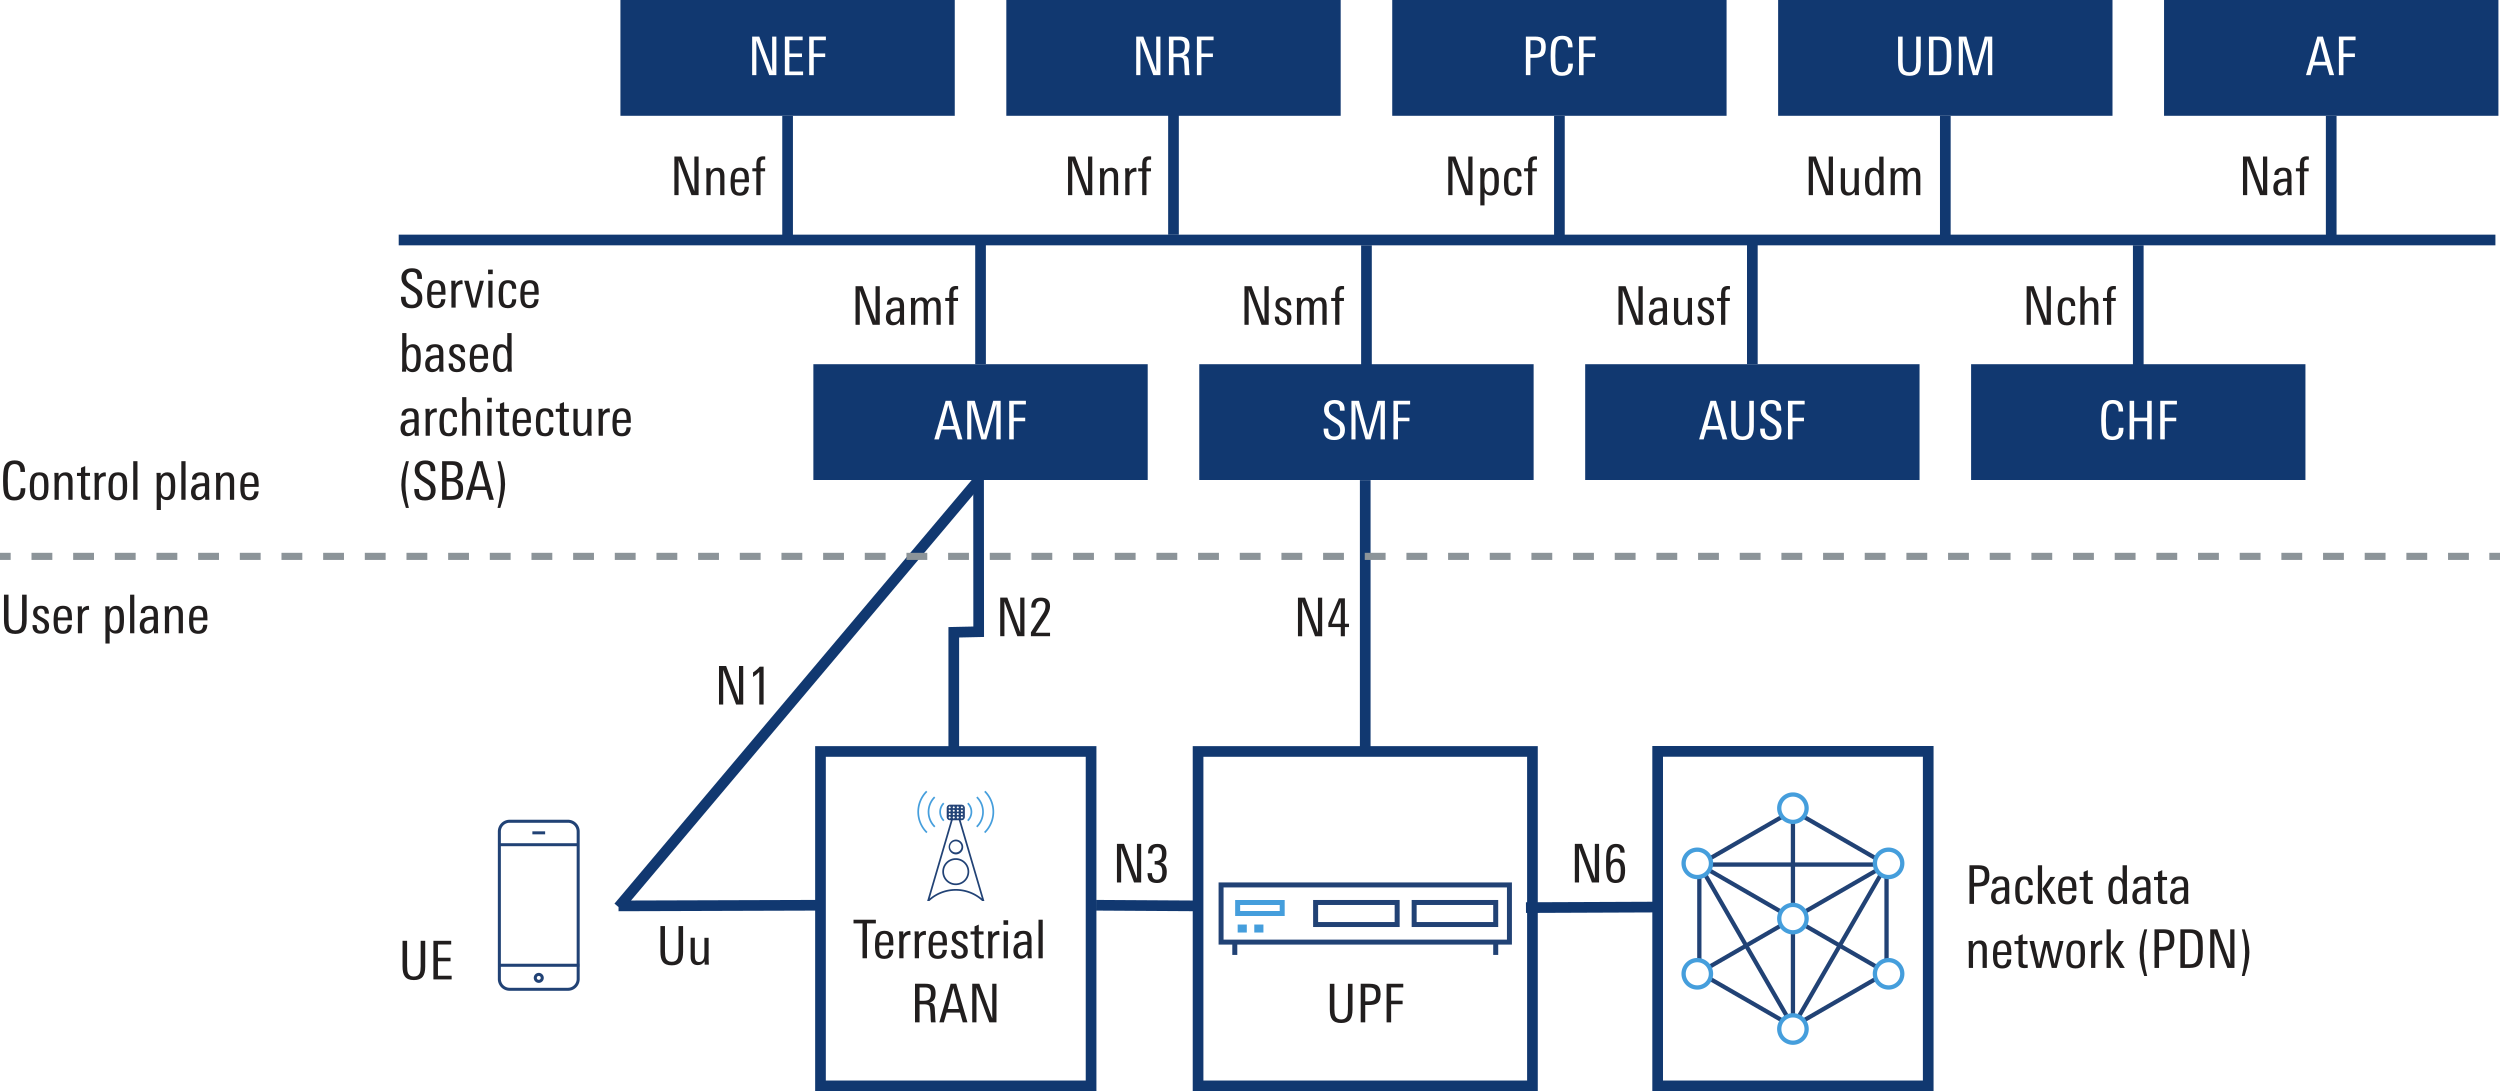 <svg xmlns="http://www.w3.org/2000/svg" xmlns:xlink="http://www.w3.org/1999/xlink" version="1.2" viewBox="0 0 351.258 153.316"><defs><symbol id="a" overflow="visible"><path d="M4 0H3L1.187-4.875V0H.595v-5.422h1L3.406-.547v-4.875H4zm0 0"/></symbol><symbol id="b" overflow="visible"><path d="M3.156 0H.594v-5.422h2.5v.516h-1.86v1.86H3v.5H1.234v2.03h1.922zm0 0"/></symbol><symbol id="c" overflow="visible"><path d="M2.938-4.906H1.234v1.86h1.61v.5h-1.61V0h-.64v-5.422h2.344zm0 0"/></symbol><symbol id="d" overflow="visible"><path d="M3.75-1.797c0 .637-.117 1.106-.344 1.406-.25.325-.668.485-1.25.485-.617 0-1.043-.176-1.281-.531-.21-.29-.313-.758-.313-1.407v-3.578h.641v3.547c0 .469.047.809.14 1.016.145.304.415.453.813.453.395 0 .664-.149.813-.453.094-.196.14-.524.14-.985v-3.578h.641zm0 0"/></symbol><symbol id="e" overflow="visible"><path d="M3.75-2.797c0 .574-.016.996-.047 1.266-.086.523-.242.898-.469 1.125-.28.273-.718.406-1.312.406H.594v-5.422h1.328c.539 0 .953.106 1.234.313.25.187.414.46.5.812.063.305.094.805.094 1.5zm-.656.063c0-.5-.016-.852-.047-1.063-.055-.469-.188-.773-.406-.922-.168-.133-.418-.203-.75-.203h-.657v4.406h.75c.27 0 .485-.062.641-.187.219-.156.36-.469.422-.938.031-.226.047-.593.047-1.093zm0 0"/></symbol><symbol id="f" overflow="visible"><path d="M5.297 0h-.61v-4.953L3.282 0h-.703L1.172-4.953V0H.594v-5.422h1.062L2.953-.64 4.25-5.42h1.047zm0 0"/></symbol><symbol id="g" overflow="visible"><path d="M3.39-3.969c0 .637-.156 1.063-.468 1.281-.23.168-.64.25-1.235.25h-.453V0h-.64v-5.422h1.265c.54 0 .926.102 1.157.297.25.219.375.605.375 1.156zm-.64 0c0-.351-.078-.597-.234-.734-.149-.133-.403-.203-.766-.203h-.516v1.953h.47c.382 0 .655-.07.812-.219.156-.144.234-.41.234-.797zm0 0"/></symbol><symbol id="h" overflow="visible"><path d="M3.563-1.5c0 1.063-.516 1.594-1.547 1.594-.7 0-1.153-.25-1.36-.75C.508-1.008.437-1.687.437-2.687c0-.958.067-1.618.204-1.985.226-.57.707-.86 1.437-.86.957 0 1.438.509 1.438 1.516v.11h-.641V-4c0-.676-.273-1.016-.813-1.016-.43 0-.703.215-.828.641-.093.293-.14.852-.14 1.672 0 .875.047 1.453.14 1.734.114.375.375.563.782.563.593 0 .89-.367.89-1.11v-.109h.656zm0 0"/></symbol><symbol id="i" overflow="visible"><path d="M3.5 0h-.656a3.562 3.562 0 01-.047-.563c0-.093-.012-.332-.031-.718-.032-.532-.079-.852-.141-.969-.094-.188-.344-.281-.75-.281h-.64V0H.593v-5.422h1.453c.488 0 .848.094 1.078.281.238.211.36.559.36 1.047 0 .367-.06.649-.172.844-.137.23-.368.387-.688.469.281.023.473.11.578.265.094.125.149.325.172.594 0 .024.016.324.047.906.008.168.02.391.031.672.008.074.024.188.047.344zm-.672-4.063c0-.312-.07-.53-.203-.656-.137-.125-.36-.187-.672-.187h-.719v1.875h.532c.406 0 .68-.067.828-.203.156-.145.234-.422.234-.829zm0 0"/></symbol><symbol id="j" overflow="visible"><path d="M4.031 0h-.656l-.39-1.375H1.108L.72 0h-.64l1.593-5.422h.781zM2.828-1.875l-.781-2.953-.781 2.953zm0 0"/></symbol><symbol id="k" overflow="visible"><path d="M3.703 0h-.64v-2.547H1.234V0h-.64v-5.422h.64v2.375h1.829v-2.375h.64zm0 0"/></symbol><symbol id="l" overflow="visible"><path d="M3.328-1.328c0 .469-.137.824-.406 1.062-.262.243-.621.36-1.078.36C1.3.094.91-.031.672-.281.442-.531.328-.926.328-1.47v-.047h.656v.047c0 .344.051.594.157.75.132.211.367.313.703.313.539 0 .812-.29.812-.875 0-.29-.094-.535-.281-.735-.086-.082-.305-.226-.656-.437-.48-.3-.793-.531-.938-.688-.261-.27-.39-.613-.39-1.03 0-.438.14-.774.421-1.016.258-.227.614-.344 1.063-.344.938 0 1.406.437 1.406 1.312v.188h-.656v-.125c0-.282-.047-.489-.14-.625-.126-.157-.337-.235-.626-.235-.25 0-.449.075-.593.22-.137.148-.204.343-.204.593 0 .305.114.558.344.766.02.023.274.187.766.5.437.273.707.468.812.593.227.25.344.59.344 1.016zm0 0"/></symbol><symbol id="m" overflow="visible"><path d="M2.938-1.813H.952v.266c0 .387.035.664.11.828.101.242.3.36.593.36.426 0 .649-.274.672-.829h.594C2.879-.344 2.457.079 1.656.079 1.125.078.758-.098.563-.453.425-.723.359-1.148.359-1.734c0-.676.063-1.16.188-1.454.187-.445.566-.671 1.14-.671.54 0 .907.199 1.094.593.102.25.156.68.156 1.282zm-.594-.406c0-.363-.028-.617-.078-.765-.094-.301-.29-.454-.579-.454-.406 0-.64.247-.703.735a3.71 3.71 0 00-.03.484zm0 0"/></symbol><symbol id="n" overflow="visible"><path d="M2.078-3.281c-.062-.008-.105-.016-.125-.016-.293 0-.512.09-.656.266-.137.168-.203.398-.203.687V0H.5v-3.094c0-.25-.012-.476-.031-.687h.594v.5c.195-.383.515-.578.953-.578.039 0 .062.195.062.578zm0 0"/></symbol><symbol id="o" overflow="visible"><path d="M2.89-3.781L1.845 0h-.688L.11-3.781H.75l.766 3.187.796-3.187zm0 0"/></symbol><symbol id="p" overflow="visible"><path d="M1.125-4.703H.469v-.64h.656zM1.094 0H.5v-3.781h.594zm0 0"/></symbol><symbol id="q" overflow="visible"><path d="M2.828-1.172c0 .836-.39 1.25-1.172 1.25C1.113.078.75-.098.563-.453.425-.711.359-1.172.359-1.828s.063-1.117.188-1.39c.187-.427.562-.641 1.125-.641.426 0 .726.101.906.296.164.188.25.497.25.922H2.25c0-.53-.2-.796-.594-.796-.312 0-.515.167-.61.5-.054.199-.077.546-.077 1.046 0 .575.039.965.125 1.172.093.242.273.36.547.36.226 0 .39-.079.484-.235.07-.125.113-.316.125-.578zm0 0"/></symbol><symbol id="r" overflow="visible"><path d="M3.11-1.953c0 .594-.055 1.039-.157 1.328-.18.46-.512.688-1 .688a.984.984 0 01-.89-.5L1.046 0H.469C.489-.344.5-.582.5-.719v-4.703h.594v2.031c.238-.312.539-.468.906-.468.477 0 .8.214.969.64.094.274.14.696.14 1.266zM2.5-1.97c0-.414-.023-.718-.063-.906-.105-.363-.308-.547-.609-.547a.6.6 0 00-.516.266c-.156.219-.234.648-.234 1.281 0 .563.05.938.156 1.125.125.25.32.375.594.375.188 0 .344-.094.469-.281.133-.227.203-.664.203-1.313zm0 0"/></symbol><symbol id="s" overflow="visible"><path d="M2.844 0h-.578L2.25-.5c-.25.375-.586.563-1 .563C.926.063.676-.04.5-.25.344-.457.266-.723.266-1.047c0-.539.207-.898.625-1.078.27-.125.71-.191 1.328-.203v-.156c0-.313-.028-.532-.078-.657-.075-.195-.243-.296-.5-.296a.722.722 0 00-.47.156C1.056-3.187 1-3.047 1-2.86v.03H.406v-.03c0-.344.125-.602.375-.782.219-.144.508-.218.875-.218.438 0 .739.105.907.312.164.188.25.5.25.938v1.406c0 .45.007.851.03 1.203zm-.625-1.469v-.437h-.156c-.782 0-1.172.265-1.172.797 0 .492.18.734.546.734a.667.667 0 00.625-.36c.102-.187.157-.43.157-.734zm0 0"/></symbol><symbol id="t" overflow="visible"><path d="M2.594-1.031c0 .73-.399 1.093-1.188 1.093C.633.063.254-.344.266-1.155h.593c0 .074.004.148.016.218.031.387.21.579.547.579C1.805-.36 2-.551 2-.938a.678.678 0 00-.188-.5c-.074-.07-.242-.18-.5-.328-.355-.187-.578-.328-.671-.421-.188-.165-.282-.395-.282-.688 0-.332.102-.582.313-.75.195-.156.469-.234.812-.234.383 0 .66.093.829.28.164.18.253.454.265.829h-.594c0-.469-.18-.703-.53-.703a.507.507 0 00-.376.14.507.507 0 00-.14.376c0 .18.07.324.218.437.082.074.258.184.532.328.312.168.523.309.64.422.176.188.266.43.266.719zm0 0"/></symbol><symbol id="u" overflow="visible"><path d="M3 0h-.578l-.016-.438c-.219.336-.515.5-.89.5-.48 0-.809-.218-.985-.656C.414-.883.36-1.332.36-1.938c0-.582.067-1.019.204-1.312.175-.406.488-.61.937-.61.383 0 .672.15.86.438v-2h.609v4.703c0 .137.008.375.031.719zm-.61-1.86c0-.507-.042-.874-.124-1.093-.106-.313-.305-.469-.594-.469-.305 0-.508.164-.61.485-.074.218-.109.558-.109 1.015 0 .492.04.852.125 1.078.102.313.29.469.563.469.32 0 .535-.156.64-.469.07-.207.11-.547.11-1.015zm0 0"/></symbol><symbol id="v" overflow="visible"><path d="M3.031 0h-.594v-2.422c0-.312-.023-.531-.062-.656-.086-.219-.258-.328-.516-.328-.511 0-.765.37-.765 1.11V0H.5v-5.422h.594v2.078c.25-.344.566-.515.953-.515.656 0 .984.398.984 1.187zm0 0"/></symbol><symbol id="w" overflow="visible"><path d="M1.969 0c-.188.02-.336.031-.438.031-.343 0-.578-.07-.703-.218C.723-.314.672-.551.672-.907v-2.437H.109v-.437h.563v-.703l.594-.25v.953h.671v.437h-.671v2.375c0 .211.03.352.093.422.063.074.172.11.329.11.03 0 .125-.008.28-.032zm0 0"/></symbol><symbol id="x" overflow="visible"><path d="M3.063 0h-.594v-.484c-.23.367-.547.546-.953.546C.836.063.5-.328.5-1.109v-2.672h.594v2.422c0 .304.023.523.078.656.082.219.254.328.516.328.5 0 .75-.367.75-1.11V-3.78h.593v2.953c0 .293.008.57.031.828zm0 0"/></symbol><symbol id="y" overflow="visible"><path d="M1.438 1.14h-.422C.586-.19.375-1.27.375-2.093c0-.894.219-2.004.656-3.328h.407c-.325 1.18-.485 2.29-.485 3.328 0 .899.16 1.977.485 3.235zm0 0"/></symbol><symbol id="z" overflow="visible"><path d="M3.547-1.484c0 .554-.137.945-.406 1.171C2.89-.102 2.484 0 1.92 0H.595v-5.422h1.453c.476 0 .832.106 1.062.313.227.21.344.558.344 1.046 0 .336-.058.594-.172.782-.125.199-.34.351-.64.453.351.086.597.242.734.469.113.199.172.492.172.875zm-.735-2.547c0-.332-.085-.567-.25-.703-.148-.114-.382-.172-.703-.172h-.625v1.843h.657c.613 0 .921-.32.921-.968zm.079 2.515c0-.351-.079-.613-.235-.78-.148-.177-.398-.267-.75-.267h-.672v2.047h.579c.375 0 .644-.062.812-.187.176-.145.266-.414.266-.813zm0 0"/></symbol><symbol id="A" overflow="visible"><path d="M1.5-2.188c0 .856-.227 1.965-.672 3.329h-.39C.75-.191.905-1.29.905-2.156.906-3.22.75-4.305.437-5.422h.407c.437 1.281.656 2.36.656 3.234zm0 0"/></symbol><symbol id="B" overflow="visible"><path d="M3.031 0h-.594v-2.422c0-.32-.023-.539-.062-.656-.086-.219-.258-.328-.516-.328-.25 0-.449.125-.593.375-.118.21-.172.465-.172.765V0H.5v-2.953c0-.332-.012-.61-.031-.828h.594v.515c.207-.394.535-.593.984-.593.656 0 .984.39.984 1.171zm0 0"/></symbol><symbol id="C" overflow="visible"><path d="M1.953-4.984H1.72c-.18 0-.305.07-.375.203a1.574 1.574 0 00-.047.453v.547h.64v.437h-.64V0H.703v-3.344H.141v-.437h.562v-.406c0-.415.047-.708.14-.875.145-.258.415-.391.813-.391.102 0 .203.008.297.016zm0 0"/></symbol><symbol id="D" overflow="visible"><path d="M3.11-1.953c0 .625-.055 1.078-.157 1.36-.18.429-.512.64-1 .64-.375 0-.664-.14-.86-.422v1.813H.5v-4.344c0-.426-.012-.719-.031-.875h.594v.453c.207-.352.519-.531.937-.531.457 0 .773.203.953.609.102.273.156.703.156 1.297zM2.5-1.97c0-.437-.027-.754-.078-.953-.106-.32-.305-.484-.594-.484-.293 0-.5.164-.625.484-.086.242-.125.594-.125 1.063 0 .468.031.796.094.984.101.336.32.5.656.5.3 0 .504-.191.61-.578.039-.207.062-.547.062-1.016zm0 0"/></symbol><symbol id="E" overflow="visible"><path d="M4.672 0h-.594v-2.547c0-.27-.027-.46-.078-.578-.074-.188-.227-.281-.453-.281-.45 0-.672.344-.672 1.031V0h-.594v-2.578c0-.258-.015-.442-.047-.547-.074-.188-.23-.281-.468-.281-.22 0-.391.11-.516.328-.105.2-.156.453-.156.765V0H.5v-3.125c0-.227-.012-.445-.031-.656h.594v.5c.195-.383.492-.578.89-.578.438 0 .719.195.844.578.219-.383.531-.578.937-.578.344 0 .586.109.735.328.133.199.203.515.203.953zm0 0"/></symbol><symbol id="F" overflow="visible"><path d="M2.266 0h-.61v-4.578c-.23.242-.523.476-.875.703v-.64c.375-.239.688-.508.938-.813h.547zm0 0"/></symbol><symbol id="G" overflow="visible"><path d="M3.172-1.297h-.578V0h-.578v-1.297H.266v-.578L1.75-5.328h.844v3.562h.578zm-1.156-.469v-3.03L.75-1.767zm0 0"/></symbol><symbol id="H" overflow="visible"><path d="M3-1.484C3-.441 2.547.078 1.64.078 1.173.078.829-.032.61-.25.397-.477.296-.832.296-1.313h.625c0 .618.234.922.703.922.5 0 .75-.343.75-1.03 0-.427-.078-.72-.234-.876-.157-.156-.438-.234-.844-.234V-3c.383 0 .648-.07.797-.219.156-.144.234-.422.234-.828 0-.601-.219-.906-.656-.906-.469 0-.703.293-.703.875H.375c-.023-.895.414-1.344 1.313-1.344.843 0 1.265.445 1.265 1.328 0 .762-.265 1.2-.797 1.313.563.105.844.539.844 1.297zm0 0"/></symbol><symbol id="I" overflow="visible"><path d="M3.063-1.734c0 .562-.079.984-.235 1.265-.219.367-.586.547-1.094.547-.562 0-.945-.226-1.14-.687C.457-.93.39-1.453.39-2.172v-1.031c0-.676.07-1.176.218-1.5.22-.477.61-.719 1.172-.719.813 0 1.219.414 1.219 1.234h-.61c0-.507-.21-.765-.624-.765-.325 0-.543.187-.657.562-.086.262-.125.664-.125 1.204v.343c.227-.344.54-.515.938-.515.758 0 1.14.543 1.14 1.625zm-.61.03c0-.343-.039-.6-.11-.78-.105-.258-.304-.391-.593-.391-.5 0-.75.418-.75 1.25 0 .836.25 1.25.75 1.25.3 0 .504-.148.61-.453.062-.195.093-.488.093-.875zm0 0"/></symbol><symbol id="J" overflow="visible"><path d="M3.188-4.906h-1.25V0h-.625v-4.906H.046v-.516h3.14zm0 0"/></symbol><symbol id="K" overflow="visible"><path d="M1.094 0H.5v-5.422h.594zm0 0"/></symbol><symbol id="M" overflow="visible"><path d="M3.063 0h-.704L1.125-2.11 2.25-3.78h.688L1.766-2.125zm-1.97 0H.5v-5.422h.594zm0 0"/></symbol><symbol id="N" overflow="visible"><path d="M4.906-3.781L3.953 0H3.25l-.734-3.125L1.796 0h-.718L.125-3.781h.64L1.47-.562l.734-3.22h.688l.75 3.22.687-3.22zm0 0"/></symbol><symbol id="O" overflow="visible"><path d="M2.984-1.906c0 .687-.078 1.172-.234 1.453-.2.355-.563.531-1.094.531C1.113.078.75-.098.563-.453.425-.711.359-1.18.359-1.86c0-.645.07-1.114.22-1.407.194-.394.57-.593 1.124-.593.54 0 .906.183 1.094.546.125.25.187.72.187 1.407zm-.609.406v-.578c0-.438-.027-.738-.078-.906-.094-.301-.297-.454-.61-.454-.324 0-.539.165-.64.485-.063.18-.094.476-.094.89v.532c0 .367.031.625.094.781.101.262.312.39.625.39.289 0 .488-.124.594-.374.07-.164.109-.422.109-.766zm0 0"/></symbol><symbol id="P" overflow="visible"><path d="M3-4.203c0 .43-.188.93-.563 1.5L.97-.484H3V0H.312v-.547l1.75-2.703c.196-.313.297-.645.297-1 0-.457-.226-.688-.671-.688-.481 0-.72.31-.72.922H.36c0-.062.004-.148.016-.265.07-.758.52-1.14 1.344-1.14C2.57-5.422 3-5.017 3-4.204zm0 0"/></symbol></defs><path d="M56.02 33.719h294.593M110.66 16.27v17.449M327.543 16.27v17.449M273.324 16.27v17.449M219.102 16.27v17.449M164.879 15.492v17.453M137.77 33.719v17.453M191.992 34.496V51.95M246.21 33.719v17.453M300.434 34.496V51.95" fill="none" stroke="#113870" stroke-width="1.5" stroke-miterlimit="10"/><path d="M134.148 16.27H87.172V0h46.976zm0 0M296.813 16.27h-46.981V0h46.98zm0 0M242.59 16.27h-46.977V0h46.977zm0 0M188.371 16.27h-46.98V0h46.98zm0 0M351.035 16.27h-46.98V0h46.98zm0 0M161.258 67.441H114.28v-16.27h46.977zm0 0M323.922 67.441h-46.977v-16.27h46.977zm0 0M269.703 67.441h-46.98v-16.27h46.98zm0 0M215.48 67.441H168.5v-16.27h46.98zm0 0" fill="#113870"/><path d="M71.602 115.602c-.676 0-1.227.55-1.227 1.226v20.727c0 .68.55 1.23 1.227 1.23h8.195c.328 0 .637-.129.867-.363.23-.23.36-.54.36-.863v-20.727c0-.68-.551-1.23-1.227-1.23zm8.195 23.609h-8.195a1.654 1.654 0 01-1.653-1.656v-20.723c0-.914.739-1.656 1.653-1.656h8.195c.441 0 .855.172 1.168.484.312.313.484.727.484 1.168v20.727c0 .441-.172.86-.484 1.172a1.64 1.64 0 01-1.168.484" fill="#214275"/><path d="M81.238 118.895H70.164v-.426h11.074zm0 0M81.395 135.84H70.004v-.43h11.39zm0 0M76.594 117.227H74.8v-.426h1.793zm0 0M75.7 137.117a.275.275 0 00-.274.278c0 .152.12.273.273.273a.272.272 0 00.274-.273.275.275 0 00-.274-.278m0 .98a.705.705 0 01-.703-.702c0-.387.317-.704.703-.704.387 0 .703.317.703.704a.705.705 0 01-.703.703M250.262 143.645l-10.149-5.86.301-.523 10.149 5.86zm0 0M240.29 136.125l-.302-.523 5.2-3 .3.523zm0 0" fill="#214275"/><path d="M250.84 142.992l-5.762-9.98.52-.301 5.765 9.98zm0 0M253.566 143.645l-.304-.524 10.152-5.86.3.524zm0 0M252.988 142.992l-.523-.3 5.762-9.981.523.3zm0 0M251.914 121.777h-11.527v-.605h11.527zm0 0" fill="#214275"/><path d="M258.75 133.012l-.523-.301 5.765-9.98.52.3zm0 0M239.063 134.926h-.602v-11.723h.602zm0 0M252.215 127.145h-.602v-5.672h.602zm0 0" fill="#214275"/><path d="M258.336 133.125l-4.91-2.84.3-.52 4.915 2.837zm0 0M253.727 128.367l-.301-.523 10.113-5.836.3.52zm0 0M265.367 134.926h-.605v-11.723h.605zm0 0M263.414 120.867l-10.152-5.86.304-.523 10.149 5.86zm0 0M263.54 136.125l-5.204-3 .305-.523 5.199 3zm0 0M240.414 120.867l-.3-.523 10.148-5.86.3.524zm0 0M245.078 133.012l-5.765-9.98.523-.302 5.762 9.98zm0 0M250.102 128.367l-10.114-5.84.301-.52 10.113 5.837zm0 0M252.215 121.473h-.602v-6h.602zm0 0" fill="#214275"/><path d="M245.488 133.125l-.3-.523 4.914-2.836.3.52zm0 0M252.215 142.66h-.602v-11.672h.602zm0 0M263.438 121.777h-11.524v-.605h11.524zm0 0" fill="#214275"/><path d="M250.293 144.582c0 .895.727 1.617 1.621 1.621.434 0 .84-.172 1.145-.476.308-.309.476-.715.476-1.145a1.627 1.627 0 00-1.62-1.621c-.435 0-.84.168-1.15.476-.304.305-.472.711-.472 1.145m1.621 2.223a2.23 2.23 0 01-2.226-2.223c0-.594.23-1.152.652-1.57a2.195 2.195 0 011.57-.653h.004a2.223 2.223 0 010 4.446M238.477 135.203a1.616 1.616 0 00-1.622 1.621 1.621 1.621 0 002.766 1.145 1.623 1.623 0 00-1.144-2.766m0 3.844a2.23 2.23 0 01-2.227-2.223c0-.594.23-1.152.652-1.574a2.21 2.21 0 011.57-.652h.005a2.224 2.224 0 011.574 3.797 2.21 2.21 0 01-1.574.652M238.477 119.687c-.895 0-1.622.727-1.622 1.622 0 .89.727 1.617 1.622 1.617.894 0 1.62-.727 1.617-1.621 0-.895-.727-1.618-1.617-1.618m0 3.844c-1.227 0-2.223-1-2.227-2.222 0-.594.23-1.153.652-1.575a2.195 2.195 0 011.57-.652h.005a2.224 2.224 0 010 4.45M250.293 113.555c0 .894.727 1.62 1.621 1.62.89 0 1.617-.726 1.621-1.616 0-.434-.168-.84-.472-1.145a1.614 1.614 0 00-1.145-.48h-.004c-.89 0-1.617.722-1.621 1.613zm1.621 2.222a2.227 2.227 0 01-2.226-2.222v-.008a2.23 2.23 0 012.226-2.215h.008c.594 0 1.152.234 1.57.656a2.225 2.225 0 01-1.578 3.79M265.352 119.687c-.895 0-1.622.727-1.618 1.622a1.618 1.618 0 103.239-.004c0-.434-.168-.84-.477-1.145a1.607 1.607 0 00-1.144-.473m.004 3.844c-1.23 0-2.227-1-2.227-2.222 0-1.227.996-2.227 2.223-2.227.593 0 1.152.23 1.57.648.422.422.656.98.656 1.575a2.23 2.23 0 01-2.222 2.226M265.352 135.203c-.895 0-1.622.727-1.618 1.621 0 .89.723 1.617 1.618 1.617a1.616 1.616 0 001.144-2.765 1.607 1.607 0 00-1.144-.473m.004 3.844a2.225 2.225 0 01-.004-4.45c.593 0 1.152.231 1.57.653.422.418.656.977.656 1.57a2.227 2.227 0 01-2.222 2.227M251.914 127.445c-.894 0-1.621.727-1.621 1.621a1.621 1.621 0 003.242 0c0-.894-.73-1.62-1.62-1.62m0 3.843a2.23 2.23 0 01-2.227-2.223c0-1.226 1-2.226 2.226-2.226 1.227 0 2.223 1 2.223 2.226a2.226 2.226 0 01-2.223 2.223" fill="#459edc"/><path d="M270.922 152.566h-38.016V105.57h38.016zm0 0M137.508 67.441l-50.602 60.004M191.82 67.457v38.129M232.906 127.445l-18.504.078M86.906 127.281l27.91-.09M168.496 127.281l-14.492-.09" fill="none" stroke="#113870" stroke-width="1.5" stroke-miterlimit="10"/><path d="M0 78.172h1.5" fill="none" stroke="#8c9499" stroke-miterlimit="10"/><path d="M4.426 78.172h10.242" fill="none" stroke="#8c9499" stroke-miterlimit="10" stroke-dasharray="2.927,2.927,2.927,2.927"/><path d="M16.133 78.172h332.16" fill="none" stroke="#8c9499" stroke-miterlimit="10" stroke-dasharray="2.927,2.927,2.927,2.927,2.927,2.927"/><path d="M349.758 78.172h1.5" fill="none" stroke="#8c9499" stroke-miterlimit="10"/><path d="M153.3 152.566h-38.019v-46.98h38.02zm0 0M137.492 66.371l.016 22.39-3.5.079v16.504" fill="none" stroke="#113870" stroke-width="1.5" stroke-miterlimit="10"/><g fill="#fff" transform="translate(-28.348 -66.29)"><use height="100%" width="100%" y="76.85" x="133.431" xlink:href="#a"/><use height="100%" width="100%" y="76.85" x="138.029" xlink:href="#b"/><use height="100%" width="100%" y="76.85" x="141.449" xlink:href="#c"/></g><g fill="#fff" transform="translate(-28.348 -66.29)"><use height="100%" width="100%" y="76.85" x="294.471" xlink:href="#d"/><use height="100%" width="100%" y="76.85" x="298.776" xlink:href="#e"/><use height="100%" width="100%" y="76.85" x="302.969" xlink:href="#f"/></g><g fill="#fff" transform="translate(-28.348 -66.29)"><use height="100%" width="100%" y="76.85" x="242.144" xlink:href="#g"/><use height="100%" width="100%" y="76.85" x="245.781" xlink:href="#h"/><use height="100%" width="100%" y="76.85" x="249.614" xlink:href="#c"/></g><g fill="#fff" transform="translate(-28.348 -66.29)"><use height="100%" width="100%" y="76.85" x="187.394" xlink:href="#a"/><use height="100%" width="100%" y="76.85" x="191.991" xlink:href="#i"/><use height="100%" width="100%" y="76.85" x="195.921" xlink:href="#c"/></g><g fill="#fff" transform="translate(-28.348 -66.29)"><use height="100%" width="100%" y="76.85" x="352.266" xlink:href="#j"/><use height="100%" width="100%" y="76.85" x="356.376" xlink:href="#c"/></g><g fill="#fff" transform="translate(-28.348 -66.29)"><use height="100%" width="100%" y="128.023" x="159.539" xlink:href="#j"/><use height="100%" width="100%" y="128.023" x="163.649" xlink:href="#f"/><use height="100%" width="100%" y="128.023" x="169.551" xlink:href="#c"/></g><g fill="#fff" transform="translate(-28.348 -66.29)"><use height="100%" width="100%" y="128.023" x="323.136" xlink:href="#h"/><use height="100%" width="100%" y="128.023" x="326.969" xlink:href="#k"/><use height="100%" width="100%" y="128.023" x="331.274" xlink:href="#c"/></g><use height="100%" width="100%" y="128.023" x="266.999" xlink:href="#j" fill="#fff" transform="translate(-28.348 -66.29)"/><g fill="#fff" transform="translate(-28.348 -66.29)"><use height="100%" width="100%" y="128.023" x="271.019" xlink:href="#d"/><use height="100%" width="100%" y="128.023" x="275.324" xlink:href="#l"/><use height="100%" width="100%" y="128.023" x="278.969" xlink:href="#c"/></g><g fill="#fff" transform="translate(-28.348 -66.29)"><use height="100%" width="100%" y="128.023" x="213.989" xlink:href="#l"/><use height="100%" width="100%" y="128.023" x="217.634" xlink:href="#f"/><use height="100%" width="100%" y="128.023" x="223.536" xlink:href="#c"/></g><g fill="#211e1e" transform="translate(-28.348 -66.29)"><use height="100%" width="100%" y="109.513" x="84.359" xlink:href="#l"/><use height="100%" width="100%" y="109.513" x="88.004" xlink:href="#m"/><use height="100%" width="100%" y="109.513" x="91.274" xlink:href="#n"/><use height="100%" width="100%" y="109.513" x="93.449" xlink:href="#o"/><use height="100%" width="100%" y="109.513" x="96.456" xlink:href="#p"/><use height="100%" width="100%" y="109.513" x="98.054" xlink:href="#q"/><use height="100%" width="100%" y="109.513" x="101.099" xlink:href="#m"/></g><g fill="#211e1e" transform="translate(-28.348 -66.29)"><use height="100%" width="100%" y="118.513" x="84.359" xlink:href="#r"/><use height="100%" width="100%" y="118.513" x="87.824" xlink:href="#s"/><use height="100%" width="100%" y="118.513" x="91.116" xlink:href="#t"/><use height="100%" width="100%" y="118.513" x="93.989" xlink:href="#m"/><use height="100%" width="100%" y="118.513" x="97.259" xlink:href="#u"/></g><g fill="#211e1e" transform="translate(-28.348 -66.29)"><use height="100%" width="100%" y="127.513" x="84.359" xlink:href="#s"/><use height="100%" width="100%" y="127.513" x="87.651" xlink:href="#n"/></g><g fill="#211e1e" transform="translate(-28.348 -66.29)"><use height="100%" width="100%" y="127.513" x="89.736" xlink:href="#q"/><use height="100%" width="100%" y="127.513" x="92.781" xlink:href="#v"/><use height="100%" width="100%" y="127.513" x="96.321" xlink:href="#p"/><use height="100%" width="100%" y="127.513" x="97.919" xlink:href="#w"/><use height="100%" width="100%" y="127.513" x="100.011" xlink:href="#m"/><use height="100%" width="100%" y="127.513" x="103.281" xlink:href="#q"/><use height="100%" width="100%" y="127.513" x="106.326" xlink:href="#w"/><use height="100%" width="100%" y="127.513" x="108.419" xlink:href="#x"/><use height="100%" width="100%" y="127.513" x="111.959" xlink:href="#n"/></g><use height="100%" width="100%" y="127.513" x="114.044" xlink:href="#m" fill="#211e1e" transform="translate(-28.348 -66.29)"/><g fill="#211e1e" transform="translate(-28.348 -66.29)"><use height="100%" width="100%" y="136.513" x="84.359" xlink:href="#y"/><use height="100%" width="100%" y="136.513" x="86.226" xlink:href="#l"/><use height="100%" width="100%" y="136.513" x="89.871" xlink:href="#z"/></g><g fill="#211e1e" transform="translate(-28.348 -66.29)"><use height="100%" width="100%" y="136.513" x="93.704" xlink:href="#j"/><use height="100%" width="100%" y="136.513" x="97.814" xlink:href="#A"/></g><g fill="#211e1e" transform="translate(-28.348 -66.29)"><use height="100%" width="100%" y="93.71" x="122.504" xlink:href="#a"/><use height="100%" width="100%" y="93.71" x="127.101" xlink:href="#B"/><use height="100%" width="100%" y="93.71" x="130.641" xlink:href="#m"/><use height="100%" width="100%" y="93.71" x="133.911" xlink:href="#C"/></g><g fill="#211e1e" transform="translate(-28.348 -66.29)"><use height="100%" width="100%" y="93.71" x="177.816" xlink:href="#a"/><use height="100%" width="100%" y="93.71" x="182.414" xlink:href="#B"/><use height="100%" width="100%" y="93.71" x="185.954" xlink:href="#n"/><use height="100%" width="100%" y="93.71" x="188.129" xlink:href="#C"/></g><g fill="#211e1e" transform="translate(-28.348 -66.29)"><use height="100%" width="100%" y="93.71" x="231.239" xlink:href="#a"/><use height="100%" width="100%" y="93.71" x="235.836" xlink:href="#D"/><use height="100%" width="100%" y="93.71" x="239.301" xlink:href="#q"/><use height="100%" width="100%" y="93.71" x="242.346" xlink:href="#C"/></g><g fill="#211e1e" transform="translate(-28.348 -66.29)"><use height="100%" width="100%" y="93.71" x="281.886" xlink:href="#a"/><use height="100%" width="100%" y="93.71" x="286.484" xlink:href="#x"/><use height="100%" width="100%" y="93.71" x="290.024" xlink:href="#u"/><use height="100%" width="100%" y="93.71" x="293.489" xlink:href="#E"/></g><g fill="#211e1e" transform="translate(-28.348 -66.29)"><use height="100%" width="100%" y="93.71" x="342.899" xlink:href="#a"/><use height="100%" width="100%" y="93.71" x="347.496" xlink:href="#s"/><use height="100%" width="100%" y="93.71" x="350.789" xlink:href="#C"/></g><g fill="#211e1e" transform="translate(-28.348 -66.29)"><use height="100%" width="100%" y="111.928" x="147.959" xlink:href="#a"/><use height="100%" width="100%" y="111.928" x="152.556" xlink:href="#s"/><use height="100%" width="100%" y="111.928" x="155.849" xlink:href="#E"/><use height="100%" width="100%" y="111.928" x="161.016" xlink:href="#C"/></g><g fill="#211e1e" transform="translate(-28.348 -66.29)"><use height="100%" width="100%" y="111.928" x="202.604" xlink:href="#a"/><use height="100%" width="100%" y="111.928" x="207.201" xlink:href="#t"/><use height="100%" width="100%" y="111.928" x="210.074" xlink:href="#E"/><use height="100%" width="100%" y="111.928" x="215.241" xlink:href="#C"/></g><g fill="#211e1e" transform="translate(-28.348 -66.29)"><use height="100%" width="100%" y="111.928" x="255.156" xlink:href="#a"/><use height="100%" width="100%" y="111.928" x="259.754" xlink:href="#s"/><use height="100%" width="100%" y="111.928" x="263.046" xlink:href="#x"/><use height="100%" width="100%" y="111.928" x="266.586" xlink:href="#t"/><use height="100%" width="100%" y="111.928" x="269.459" xlink:href="#C"/></g><g fill="#211e1e" transform="translate(-28.348 -66.29)"><use height="100%" width="100%" y="111.928" x="312.501" xlink:href="#a"/><use height="100%" width="100%" y="111.928" x="317.099" xlink:href="#q"/><use height="100%" width="100%" y="111.928" x="320.144" xlink:href="#v"/><use height="100%" width="100%" y="111.928" x="323.684" xlink:href="#C"/></g><g fill="#211e1e" transform="translate(-28.348 -66.29)"><use height="100%" width="100%" y="165.283" x="128.774" xlink:href="#a"/><use height="100%" width="100%" y="165.283" x="133.371" xlink:href="#F"/></g><g fill="#211e1e" transform="translate(-28.348 -66.29)"><use height="100%" width="100%" y="155.69" x="210.119" xlink:href="#a"/><use height="100%" width="100%" y="155.69" x="214.716" xlink:href="#G"/></g><g fill="#211e1e" transform="translate(-28.348 -66.29)"><use height="100%" width="100%" y="190.28" x="184.686" xlink:href="#a"/><use height="100%" width="100%" y="190.28" x="189.284" xlink:href="#H"/></g><g fill="#211e1e" transform="translate(-28.348 -66.29)"><use height="100%" width="100%" y="201.83" x="120.576" xlink:href="#d"/><use height="100%" width="100%" y="201.83" x="124.881" xlink:href="#x"/></g><g fill="#211e1e" transform="translate(-28.348 -66.29)"><use height="100%" width="100%" y="203.9" x="84.344" xlink:href="#d"/><use height="100%" width="100%" y="203.9" x="88.649" xlink:href="#b"/></g><g fill="#211e1e" transform="translate(-28.348 -66.29)"><use height="100%" width="100%" y="190.28" x="249.021" xlink:href="#a"/><use height="100%" width="100%" y="190.28" x="253.619" xlink:href="#I"/></g><path d="M171.914 132.02h39.816v-7.333h-39.816zm40.516.699h-41.215v-8.735h41.215zm0 0" fill="#214275"/><path d="M199.043 129.55h10.758v-2.398h-10.758zm11.46.7h-12.16v-3.8h12.16zm0 0M185.2 129.55h10.753v-2.398H185.2zm11.456.7h-12.16v-3.8h12.16zm0 0" fill="#214275"/><path d="M174.246 128h5.555v-.848h-5.555zm6.258.703h-6.961v-2.25h6.96zm0 0M176.23 129.902h1.286v1.125h-1.286zm0 0M173.895 129.902h1.285v1.125h-1.285zm0 0" fill="#459edc"/><path d="M209.8 134.168h.704v-1.852h-.703zm0 0M173.14 134.168h.704v-1.852h-.703zm0 0" fill="#214275"/><path d="M215.313 152.566h-46.981v-46.98h46.98zm0 0" fill="none" stroke="#113870" stroke-width="1.5" stroke-miterlimit="10"/><g fill="#211e1e" transform="translate(-28.348 -66.29)"><use height="100%" width="100%" y="209.934" x="214.631" xlink:href="#d"/><use height="100%" width="100%" y="209.934" x="218.936" xlink:href="#g"/><use height="100%" width="100%" y="209.934" x="222.574" xlink:href="#c"/></g><path d="M138.309 126.594h-.317l-.035-.031a5.474 5.474 0 00-7.336 0l-.035.03h-.317l3.47-11.82.234.07-3.344 11.391a5.71 5.71 0 017.32 0l-3.348-11.39.235-.07zm0 0" fill="#214275"/><path d="M134.29 118.207c-.442 0-.802.36-.802.797a.802.802 0 001.602 0 .801.801 0 00-.8-.797m0 1.844a1.046 1.046 0 010-2.09 1.045 1.045 0 010 2.09M134.29 120.82c-.911 0-1.653.742-1.653 1.653a1.652 1.652 0 003.304 0c0-.91-.742-1.653-1.652-1.653m0 3.547a1.894 1.894 0 11-.001-3.79 1.894 1.894 0 01.001 3.79" fill="#214275"/><path d="M131.258 116.254a3.047 3.047 0 01-.051-4.309l.035-.035.172.172-.035.035a2.805 2.805 0 00.05 3.961zm0 0" fill="#459edc"/><path d="M130.148 117.059a4.185 4.185 0 01-.07-5.91c.016-.016.031-.032.05-.047l.169.171c-.012.016-.031.032-.043.047a3.94 3.94 0 00.062 5.567zm0 0M132.523 115.39a1.838 1.838 0 01-.03-2.597l.023-.023.172.171-.024.024a1.596 1.596 0 00.031 2.254zm0 0M137.32 116.254l-.168-.176a2.797 2.797 0 00.047-3.96c-.011-.013-.023-.024-.035-.036l.172-.172.035.035c.57.582.875 1.352.867 2.164a3.028 3.028 0 01-.918 2.145M138.43 117.059l-.168-.172a3.943 3.943 0 00.066-5.567l-.047-.047.172-.171c.016.015.035.03.05.046a4.182 4.182 0 01-.073 5.91M136.055 115.39l-.172-.171a1.59 1.59 0 00.031-2.254l-.023-.024.172-.171.023.023c.344.352.531.816.523 1.309-.008.488-.203.949-.554 1.289" fill="#459edc"/><path d="M135.441 114.152c0 .535-.52.973-1.152.973-.633 0-1.152-.438-1.152-.973 0-.535.52-.972 1.152-.972.633 0 1.152.437 1.152.972" fill="#213f75"/><path d="M133.484 113.305a.223.223 0 00-.226.222v1.254c0 .121.101.223.226.223h1.61a.226.226 0 00.226-.223v-1.254a.223.223 0 00-.226-.222zm1.61 1.941h-1.61a.467.467 0 01-.468-.465v-1.254a.47.47 0 01.468-.468h1.61c.261 0 .469.21.469.468v1.254a.464.464 0 01-.47.465" fill="#213f75"/><path d="M133.434 113.215c.129 0 .234.105.234.234a.235.235 0 01-.234.235.235.235 0 01-.235-.235c0-.129.106-.234.235-.234" fill="#fff"/><path d="M133.434 113.305a.144.144 0 10-.001.288.144.144 0 000-.288m0 .468a.327.327 0 010-.652.33.33 0 01.329.328c0 .18-.149.324-.328.324" fill="#214275"/><path d="M134.574 113.215c.13 0 .235.105.235.234a.235.235 0 01-.235.235.235.235 0 01-.234-.235c0-.129.105-.234.234-.234" fill="#fff"/><path d="M134.574 113.305a.144.144 0 100 .288.144.144 0 000-.288m0 .468a.327.327 0 010-.652.33.33 0 01.328.328c0 .18-.148.324-.328.324" fill="#214275"/><path d="M134.004 113.215c.129 0 .234.105.234.234a.235.235 0 01-.234.235.235.235 0 01-.234-.235c0-.129.105-.234.234-.234" fill="#fff"/><path d="M134.004 113.305a.144.144 0 100 .288.144.144 0 000-.288m0 .468a.327.327 0 010-.652.33.33 0 01.328.328c0 .18-.148.324-.328.324" fill="#214275"/><path d="M135.145 113.215c.128 0 .234.105.234.234a.235.235 0 01-.234.235.235.235 0 01-.235-.235c0-.129.106-.234.235-.234" fill="#fff"/><path d="M135.145 113.305a.144.144 0 10-.001.288.144.144 0 000-.288m0 .468a.327.327 0 010-.652.327.327 0 010 .652" fill="#214275"/><path d="M133.434 113.684c.129 0 .234.105.234.234a.235.235 0 01-.234.234.235.235 0 01-.235-.234c0-.129.106-.234.235-.234" fill="#fff"/><path d="M133.434 113.773a.147.147 0 00-.145.145c0 .078.066.144.145.144a.147.147 0 00.144-.144.147.147 0 00-.144-.145m0 .473a.327.327 0 010-.652c.18 0 .328.144.328.324a.33.33 0 01-.328.328" fill="#214275"/><path d="M134.574 113.684c.13 0 .235.105.235.234a.235.235 0 01-.235.234.235.235 0 01-.234-.234c0-.129.105-.234.234-.234" fill="#fff"/><path d="M134.574 113.773a.147.147 0 00-.144.145c0 .078.066.144.144.144a.147.147 0 00.145-.144.147.147 0 00-.145-.145m0 .473a.327.327 0 010-.652c.18 0 .328.144.328.324a.33.33 0 01-.328.328" fill="#214275"/><path d="M134.004 113.684c.129 0 .234.105.234.234a.235.235 0 01-.234.234.235.235 0 01-.234-.234c0-.129.105-.234.234-.234" fill="#fff"/><path d="M134.004 113.773a.147.147 0 00-.145.145c0 .078.067.144.145.144a.147.147 0 00.144-.144.147.147 0 00-.144-.145m0 .473a.327.327 0 010-.652c.18 0 .328.144.328.324a.33.33 0 01-.328.328" fill="#214275"/><path d="M135.145 113.684c.128 0 .234.105.234.234a.235.235 0 01-.234.234.235.235 0 01-.235-.234c0-.129.106-.234.235-.234" fill="#fff"/><path d="M135.145 113.773a.147.147 0 00-.145.145c0 .078.066.144.145.144a.147.147 0 00.144-.144.147.147 0 00-.144-.145m0 .473a.327.327 0 010-.652.327.327 0 010 .652" fill="#214275"/><path d="M133.434 114.152c.129 0 .234.106.234.235a.236.236 0 01-.234.238.236.236 0 010-.473" fill="#fff"/><path d="M133.434 114.246a.144.144 0 00-.145.145c0 .078.066.14.145.14a.143.143 0 00.144-.14.144.144 0 00-.144-.145m0 .469a.323.323 0 01-.325-.324c0-.184.145-.329.325-.329a.327.327 0 110 .652" fill="#214275"/><path d="M134.574 114.152c.13 0 .235.106.235.235a.236.236 0 01-.235.238.236.236 0 010-.473" fill="#fff"/><path d="M134.574 114.246a.144.144 0 00-.144.145c0 .078.066.14.144.14a.143.143 0 00.145-.14.144.144 0 00-.145-.145m0 .469a.323.323 0 01-.324-.324c0-.184.145-.329.324-.329a.327.327 0 110 .652" fill="#214275"/><path d="M134.004 114.152c.129 0 .234.106.234.235a.236.236 0 01-.234.238.236.236 0 010-.473" fill="#fff"/><path d="M134.004 114.246a.144.144 0 00-.145.145c0 .078.067.14.145.14a.143.143 0 00.144-.14.144.144 0 00-.144-.145m0 .469a.323.323 0 01-.324-.324c0-.184.144-.329.324-.329a.327.327 0 110 .652" fill="#214275"/><path d="M135.145 114.152c.128 0 .234.106.234.235a.236.236 0 01-.234.238.236.236 0 010-.473" fill="#fff"/><path d="M135.145 114.246a.144.144 0 00-.145.145c0 .078.066.14.145.14a.143.143 0 00.144-.14.144.144 0 00-.144-.145m0 .469a.323.323 0 01-.325-.324.324.324 0 11.649 0c0 .18-.145.324-.324.324" fill="#214275"/><path d="M133.434 114.625c.129 0 .234.102.234.234a.235.235 0 01-.234.235.235.235 0 01-.235-.235c0-.132.106-.234.235-.234" fill="#fff"/><path d="M133.434 114.715a.144.144 0 00-.145.144c0 .078.066.141.145.141a.143.143 0 00.144-.14.144.144 0 00-.144-.145m0 .469a.327.327 0 010-.652.33.33 0 01.328.327c0 .18-.149.325-.328.325" fill="#214275"/><path d="M134.574 114.625c.13 0 .235.102.235.234a.235.235 0 01-.235.235.235.235 0 01-.234-.235c0-.132.105-.234.234-.234" fill="#fff"/><path d="M134.574 114.715a.144.144 0 00-.144.144c0 .078.066.141.144.141a.143.143 0 00.145-.14.144.144 0 00-.145-.145m0 .469a.327.327 0 010-.652.33.33 0 01.328.327c0 .18-.148.325-.328.325" fill="#214275"/><path d="M134.004 114.625c.129 0 .234.102.234.234a.235.235 0 01-.234.235.235.235 0 01-.234-.235c0-.132.105-.234.234-.234" fill="#fff"/><path d="M134.004 114.715a.144.144 0 00-.145.144c0 .078.067.141.145.141a.143.143 0 00.144-.14.144.144 0 00-.144-.145m0 .469a.327.327 0 010-.652.33.33 0 01.328.327c0 .18-.148.325-.328.325" fill="#214275"/><path d="M135.145 114.625c.128 0 .234.102.234.234a.235.235 0 01-.234.235.235.235 0 01-.235-.235c0-.132.106-.234.235-.234" fill="#fff"/><path d="M135.145 114.715a.144.144 0 00-.145.144c0 .078.066.141.145.141a.143.143 0 00.144-.14.144.144 0 00-.144-.145m0 .469a.327.327 0 010-.652.327.327 0 010 .652" fill="#214275"/><use height="100%" width="100%" y="200.934" x="148.223" xlink:href="#J" fill="#211e1e" transform="translate(-28.348 -66.29)"/><g fill="#211e1e" transform="translate(-28.348 -66.29)"><use height="100%" width="100%" y="200.934" x="150.931" xlink:href="#m"/><use height="100%" width="100%" y="200.934" x="154.201" xlink:href="#n"/><use height="100%" width="100%" y="200.934" x="156.376" xlink:href="#n"/></g><g fill="#211e1e" transform="translate(-28.348 -66.29)"><use height="100%" width="100%" y="200.934" x="158.461" xlink:href="#m"/><use height="100%" width="100%" y="200.934" x="161.731" xlink:href="#t"/><use height="100%" width="100%" y="200.934" x="164.603" xlink:href="#w"/><use height="100%" width="100%" y="200.934" x="166.696" xlink:href="#n"/><use height="100%" width="100%" y="200.934" x="168.871" xlink:href="#p"/><use height="100%" width="100%" y="200.934" x="170.468" xlink:href="#s"/><use height="100%" width="100%" y="200.934" x="173.761" xlink:href="#K"/><use height="100%" width="100%" y="200.934" x="175.358" xlink:href="#L"/></g><g fill="#211e1e" transform="translate(-28.348 -66.29)"><use height="100%" width="100%" y="209.934" x="156.316" xlink:href="#i"/><use height="100%" width="100%" y="209.934" x="160.246" xlink:href="#j"/><use height="100%" width="100%" y="209.934" x="164.356" xlink:href="#a"/></g><use height="100%" width="100%" y="193.284" x="304.471" xlink:href="#g" fill="#211e1e" transform="translate(-28.348 -66.29)"/><g fill="#211e1e" transform="translate(-28.348 -66.29)"><use height="100%" width="100%" y="193.284" x="307.838" xlink:href="#s"/><use height="100%" width="100%" y="193.284" x="311.131" xlink:href="#q"/><use height="100%" width="100%" y="193.284" x="314.176" xlink:href="#M"/></g><g fill="#211e1e" transform="translate(-28.348 -66.29)"><use height="100%" width="100%" y="193.284" x="317.161" xlink:href="#m"/><use height="100%" width="100%" y="193.284" x="320.431" xlink:href="#w"/><use height="100%" width="100%" y="193.284" x="322.524" xlink:href="#L"/><use height="100%" width="100%" y="193.284" x="324.219" xlink:href="#u"/><use height="100%" width="100%" y="193.284" x="327.684" xlink:href="#s"/></g><g fill="#211e1e" transform="translate(-28.348 -66.29)"><use height="100%" width="100%" y="193.284" x="330.886" xlink:href="#w"/><use height="100%" width="100%" y="193.284" x="332.979" xlink:href="#s"/></g><g fill="#211e1e" transform="translate(-28.348 -66.29)"><use height="100%" width="100%" y="202.284" x="304.471" xlink:href="#B"/><use height="100%" width="100%" y="202.284" x="308.011" xlink:href="#m"/><use height="100%" width="100%" y="202.284" x="311.281" xlink:href="#w"/><use height="100%" width="100%" y="202.284" x="313.373" xlink:href="#N"/></g><g fill="#211e1e" transform="translate(-28.348 -66.29)"><use height="100%" width="100%" y="202.284" x="318.316" xlink:href="#O"/><use height="100%" width="100%" y="202.284" x="321.653" xlink:href="#n"/><use height="100%" width="100%" y="202.284" x="323.828" xlink:href="#M"/><use height="100%" width="100%" y="202.284" x="326.903" xlink:href="#L"/><use height="100%" width="100%" y="202.284" x="328.598" xlink:href="#y"/><use height="100%" width="100%" y="202.284" x="330.466" xlink:href="#g"/><use height="100%" width="100%" y="202.284" x="334.103" xlink:href="#e"/><use height="100%" width="100%" y="202.284" x="338.296" xlink:href="#a"/><use height="100%" width="100%" y="202.284" x="342.893" xlink:href="#A"/></g><g fill="#211e1e" transform="translate(-28.348 -66.29)"><use height="100%" width="100%" y="136.509" x="28.343" xlink:href="#h"/><use height="100%" width="100%" y="136.509" x="32.176" xlink:href="#O"/><use height="100%" width="100%" y="136.509" x="35.513" xlink:href="#B"/><use height="100%" width="100%" y="136.509" x="39.053" xlink:href="#w"/><use height="100%" width="100%" y="136.509" x="41.146" xlink:href="#n"/></g><g fill="#211e1e" transform="translate(-28.348 -66.29)"><use height="100%" width="100%" y="136.509" x="43.231" xlink:href="#O"/><use height="100%" width="100%" y="136.509" x="46.568" xlink:href="#K"/><use height="100%" width="100%" y="136.509" x="48.166" xlink:href="#L"/><use height="100%" width="100%" y="136.509" x="49.861" xlink:href="#D"/><use height="100%" width="100%" y="136.509" x="53.326" xlink:href="#K"/><use height="100%" width="100%" y="136.509" x="54.923" xlink:href="#s"/><use height="100%" width="100%" y="136.509" x="58.216" xlink:href="#B"/><use height="100%" width="100%" y="136.509" x="61.756" xlink:href="#m"/></g><g fill="#211e1e" transform="translate(-28.348 -66.29)"><use height="100%" width="100%" y="155.266" x="28.343" xlink:href="#d"/><use height="100%" width="100%" y="155.266" x="32.648" xlink:href="#t"/><use height="100%" width="100%" y="155.266" x="35.521" xlink:href="#m"/><use height="100%" width="100%" y="155.266" x="38.791" xlink:href="#n"/><use height="100%" width="100%" y="155.266" x="40.966" xlink:href="#L"/><use height="100%" width="100%" y="155.266" x="42.661" xlink:href="#D"/><use height="100%" width="100%" y="155.266" x="46.126" xlink:href="#K"/><use height="100%" width="100%" y="155.266" x="47.723" xlink:href="#s"/><use height="100%" width="100%" y="155.266" x="51.016" xlink:href="#B"/><use height="100%" width="100%" y="155.266" x="54.556" xlink:href="#m"/></g><g fill="#211e1e" transform="translate(-28.348 -66.29)"><use height="100%" width="100%" y="155.679" x="168.286" xlink:href="#a"/><use height="100%" width="100%" y="155.679" x="172.883" xlink:href="#P"/></g></svg>